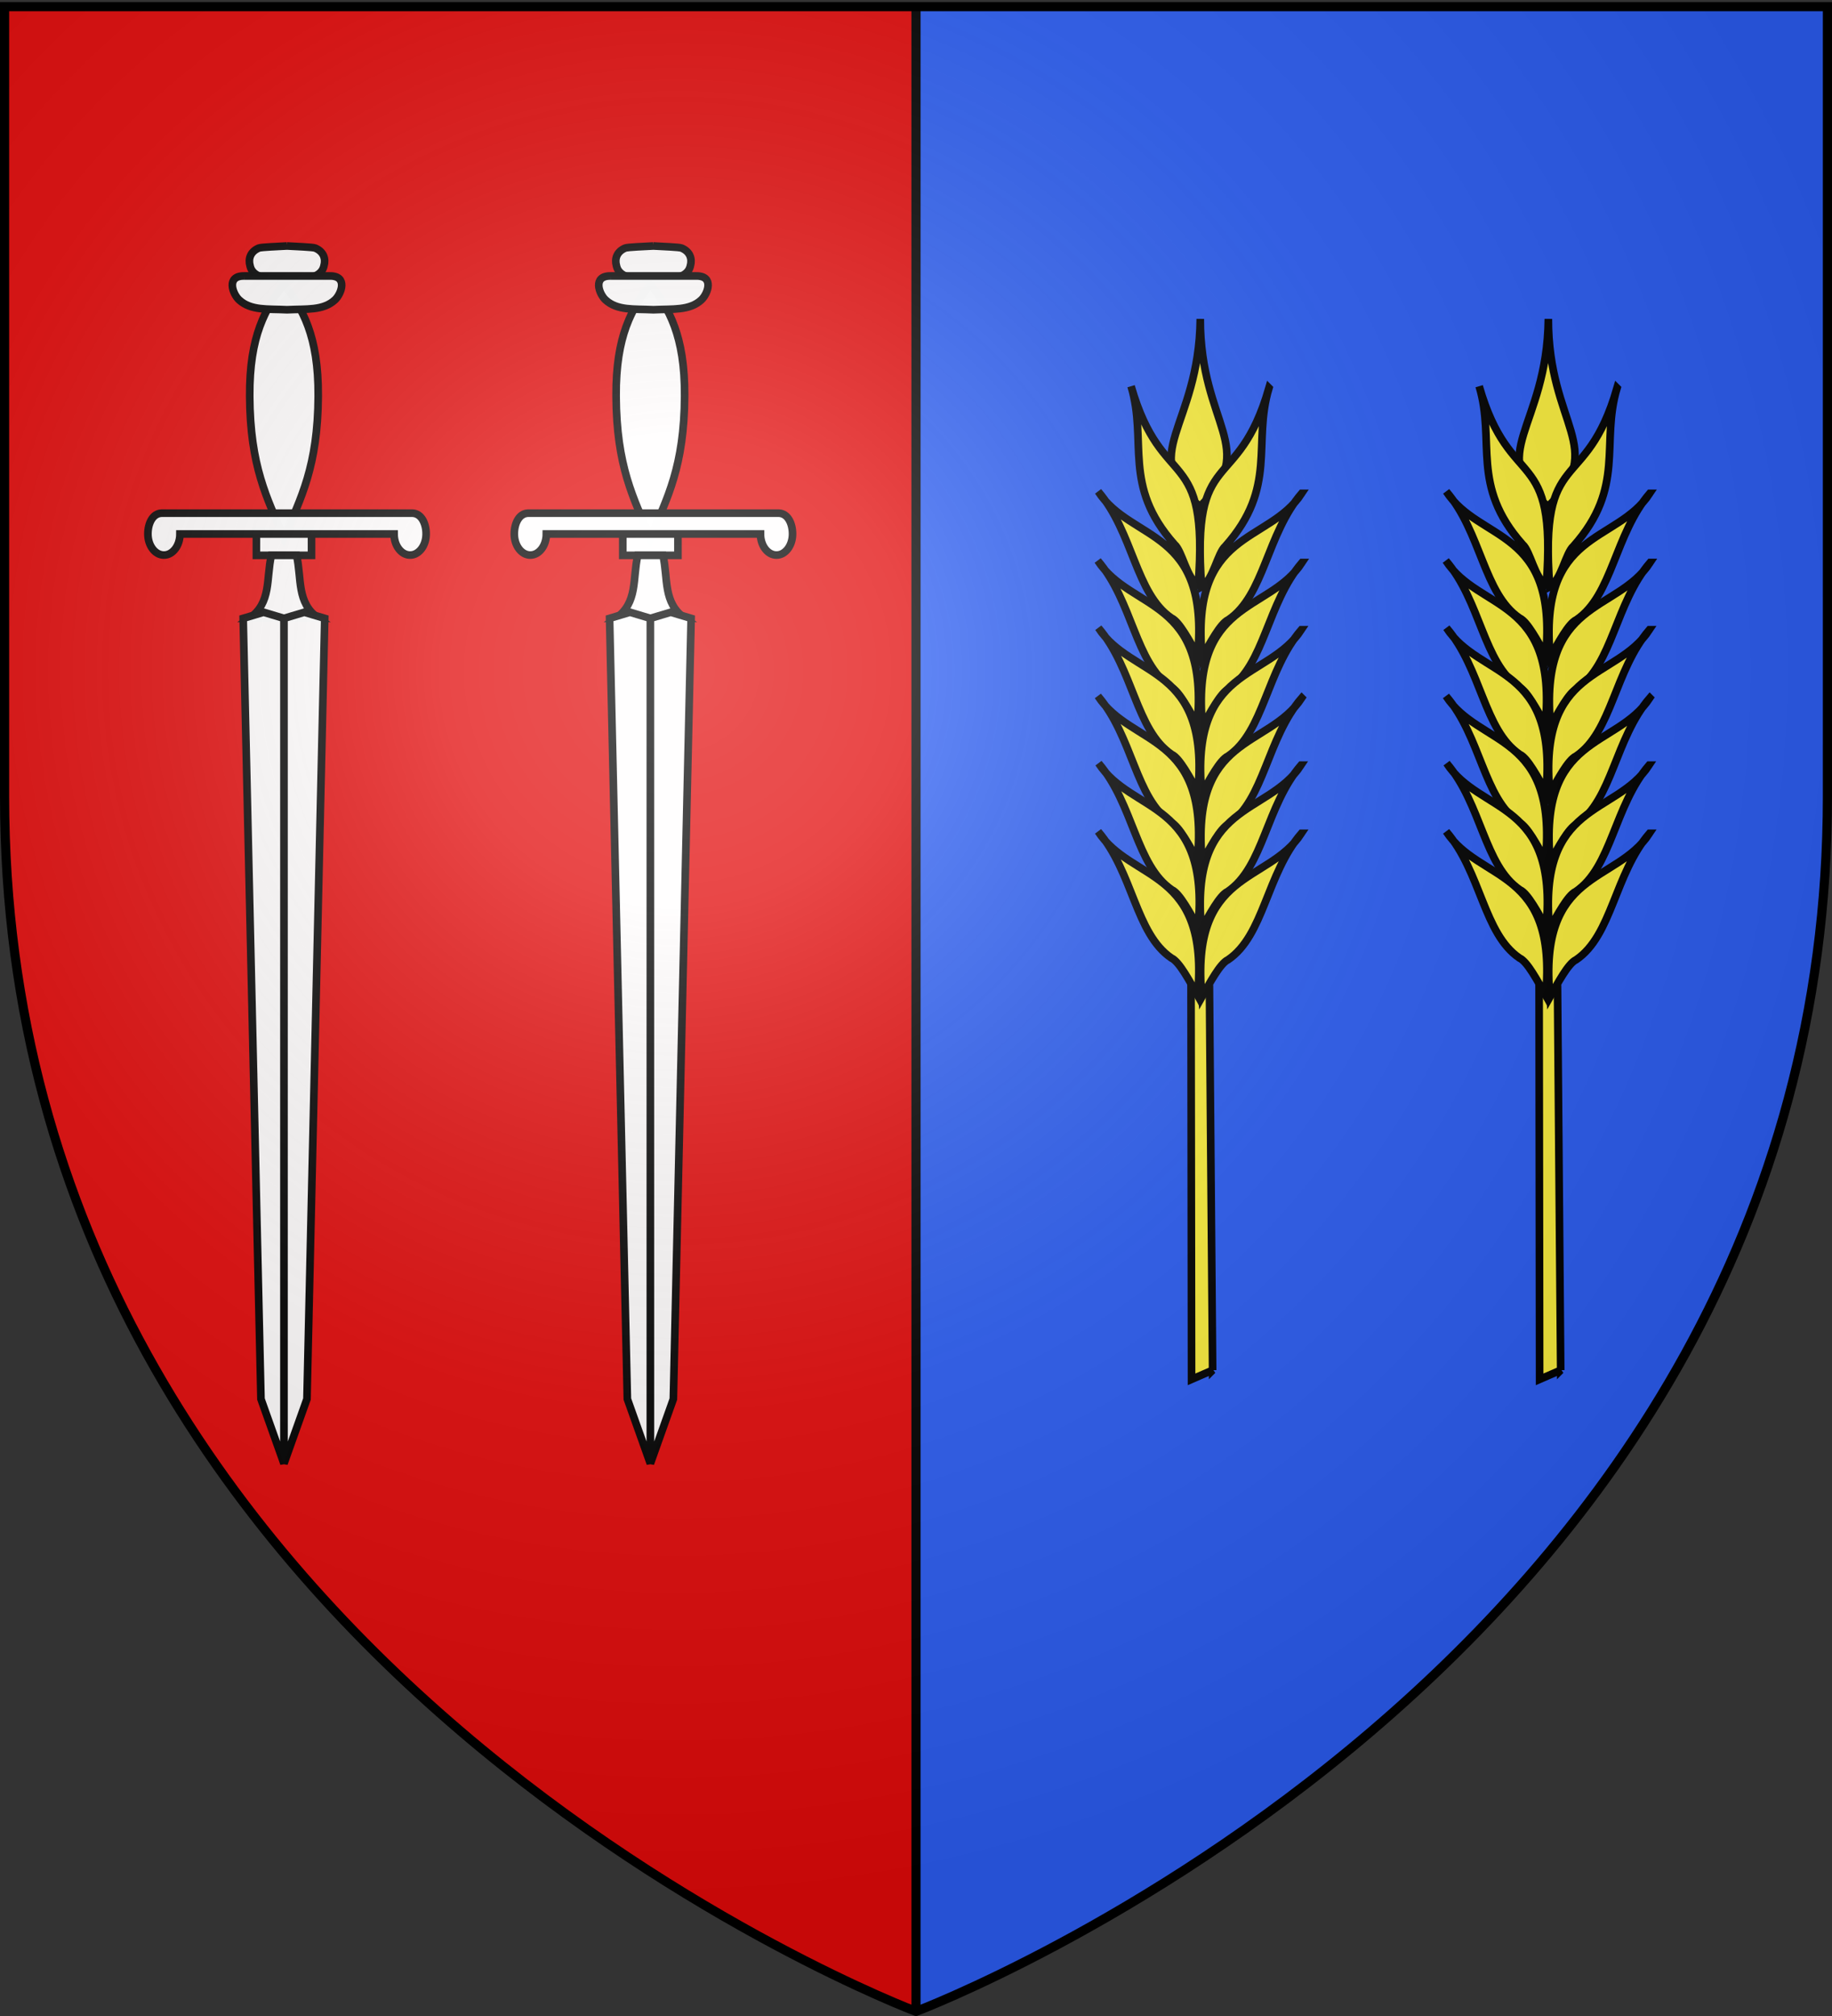 <svg xmlns="http://www.w3.org/2000/svg" xmlns:xlink="http://www.w3.org/1999/xlink" width="600" height="660" version="1.0"><rect width="100%" height="100%" fill="#333333" stroke="none"/><defs><radialGradient xlink:href="#a" id="d" cx="221.445" cy="226.331" r="300" fx="221.445" fy="226.331" gradientTransform="matrix(1.353 0 0 1.349 -77.63 -85.747)" gradientUnits="userSpaceOnUse"/><linearGradient id="a"><stop offset="0" style="stop-color:white;stop-opacity:.314"/><stop offset=".19" style="stop-color:white;stop-opacity:.251"/><stop offset=".6" style="stop-color:#6b6b6b;stop-opacity:.125"/><stop offset="1" style="stop-color:black;stop-opacity:.125"/></linearGradient></defs><g style="display:inline"><path d="M1.5 2.188v258.53C1.5 546.17 300 658.5 300 658.5V2.187H1.5z" style="fill:#e20909;fill-opacity:1;fill-rule:evenodd;stroke:none;stroke-width:1px;stroke-linecap:butt;stroke-linejoin:miter;stroke-opacity:1"/><path d="M598.5 2.188v258.53C598.5 546.17 300 658.5 300 658.5V2.187h298.5z" style="fill:#2b5df2;fill-opacity:1;fill-rule:evenodd;stroke:none;stroke-width:1px;stroke-linecap:butt;stroke-linejoin:miter;stroke-opacity:1"/><path d="M298.5 2.198h3V658.5h-3z" style="opacity:1;fill:#000;fill-opacity:1;stroke:none;stroke-width:3;stroke-miterlimit:4;stroke-dasharray:none;stroke-opacity:1"/></g><g id="b" style="fill:#fcef3c;fill-opacity:1;stroke:#000;stroke-width:2.044;stroke-miterlimit:4;stroke-dasharray:none;stroke-opacity:1"><path d="m1045.621 357.86 68.98-75.266 3.734 3.225-70.171 77.647-2.543-5.607z" style="fill:#fcef3c;fill-opacity:1;fill-rule:evenodd;stroke:#000;stroke-width:2.044;stroke-linecap:butt;stroke-linejoin:miter;stroke-miterlimit:4;stroke-dasharray:none;stroke-opacity:1" transform="scale(-1.223 1.223) rotate(-42.03 372.054 2145.865)"/><g style="fill:#fcef3c;fill-opacity:1;stroke:#000;stroke-width:2.044;stroke-miterlimit:4;stroke-dasharray:none;stroke-opacity:1"><path d="M1236.49 151.036c-19.492 22.086-11.329 38.487-33.552 37.355-1.55-22.515 14.378-16.025 33.552-37.355z" style="fill:#fcef3c;fill-opacity:1;fill-rule:evenodd;stroke:#000;stroke-width:2.044;stroke-linecap:butt;stroke-linejoin:miter;stroke-miterlimit:4;stroke-dasharray:none;stroke-opacity:1;display:inline" transform="scale(-1.223 1.223) rotate(-42.03 372.054 2145.865)"/><g style="fill:#fcef3c;fill-opacity:1;stroke:#000;stroke-width:2.044;stroke-miterlimit:4;stroke-dasharray:none;stroke-opacity:1"><path d="M1210.439 152.46c-13.245 27.249 5.454 25.133-22.223 51.588-1.133-3.377 2.916-9.587 2.551-12.342.138-21.16 13.048-25.216 19.672-39.246zM1185.042 167.54c-2.531 16.137 15.772 27.116-9.524 50.397.91-4.095 2.412-9.997 1.461-12.117-2.788-11.344 7.74-23.86 8.063-38.28z" style="fill:#fcef3c;fill-opacity:1;fill-rule:evenodd;stroke:#000;stroke-width:2.044;stroke-linecap:butt;stroke-linejoin:miter;stroke-miterlimit:4;stroke-dasharray:none;stroke-opacity:1;display:inline" transform="scale(-1.223 1.223) rotate(-42.03 372.054 2145.865)"/><path d="M1172.578 181.23c-2.53 16.138 15.772 27.117-9.524 50.397.91-4.095 2.412-9.997 1.461-12.117-2.788-11.344 7.74-23.86 8.063-38.28z" style="fill:#fcef3c;fill-opacity:1;fill-rule:evenodd;stroke:#000;stroke-width:2.044;stroke-linecap:butt;stroke-linejoin:miter;stroke-miterlimit:4;stroke-dasharray:none;stroke-opacity:1;display:inline" transform="scale(-1.223 1.223) rotate(-42.03 372.054 2145.865)"/><path d="M1160.673 194.722c-2.53 16.138 15.773 27.117-9.524 50.397.91-4.095 2.412-9.997 1.461-12.117-2.788-11.344 7.74-23.86 8.063-38.28z" style="fill:#fcef3c;fill-opacity:1;fill-rule:evenodd;stroke:#000;stroke-width:2.044;stroke-linecap:butt;stroke-linejoin:miter;stroke-miterlimit:4;stroke-dasharray:none;stroke-opacity:1;display:inline" transform="scale(-1.223 1.223) rotate(-42.03 372.054 2145.865)"/><path d="M1148.372 208.214c-2.531 16.138 15.772 27.117-9.524 50.397.91-4.095 2.411-9.997 1.46-12.117-2.787-11.344 7.74-23.86 8.064-38.28z" style="fill:#fcef3c;fill-opacity:1;fill-rule:evenodd;stroke:#000;stroke-width:2.044;stroke-linecap:butt;stroke-linejoin:miter;stroke-miterlimit:4;stroke-dasharray:none;stroke-opacity:1;display:inline" transform="scale(-1.223 1.223) rotate(-42.03 372.054 2145.865)"/><path d="M1136.467 221.706c-2.531 16.138 15.772 27.117-9.524 50.397.91-4.095 2.412-9.997 1.461-12.117-2.788-11.344 7.74-23.86 8.063-38.28z" style="fill:#fcef3c;fill-opacity:1;fill-rule:evenodd;stroke:#000;stroke-width:2.044;stroke-linecap:butt;stroke-linejoin:miter;stroke-miterlimit:4;stroke-dasharray:none;stroke-opacity:1;display:inline" transform="scale(-1.223 1.223) rotate(-42.03 372.054 2145.865)"/><path d="M1124.165 235.198c-2.53 16.138 15.773 27.117-9.524 50.397.91-4.095 2.412-9.996 1.461-12.117-2.788-11.344 7.74-23.86 8.063-38.28z" style="fill:#fcef3c;fill-opacity:1;fill-rule:evenodd;stroke:#000;stroke-width:2.044;stroke-linecap:butt;stroke-linejoin:miter;stroke-miterlimit:4;stroke-dasharray:none;stroke-opacity:1;display:inline" transform="scale(-1.223 1.223) rotate(-42.03 372.054 2145.865)"/></g><g style="fill:#fcef3c;fill-opacity:1;stroke:#000;stroke-width:2.044;stroke-miterlimit:4;stroke-dasharray:none;stroke-opacity:1;display:inline"><path d="M1210.439 152.46c-13.245 27.249 5.454 25.133-22.223 51.588-1.133-3.377 2.916-9.587 2.551-12.342.138-21.16 13.048-25.216 19.672-39.246zM1185.042 167.54c-2.531 16.137 15.772 27.116-9.524 50.397.91-4.095 2.412-9.997 1.461-12.117-2.788-11.344 7.74-23.86 8.063-38.28z" style="fill:#fcef3c;fill-opacity:1;fill-rule:evenodd;stroke:#000;stroke-width:2.044;stroke-linecap:butt;stroke-linejoin:miter;stroke-miterlimit:4;stroke-dasharray:none;stroke-opacity:1;display:inline" transform="scale(1.223) rotate(-41.97 692.7 1310.963)"/><path d="M1172.578 181.23c-2.53 16.138 15.772 27.117-9.524 50.397.91-4.095 2.412-9.997 1.461-12.117-2.788-11.344 7.74-23.86 8.063-38.28z" style="fill:#fcef3c;fill-opacity:1;fill-rule:evenodd;stroke:#000;stroke-width:2.044;stroke-linecap:butt;stroke-linejoin:miter;stroke-miterlimit:4;stroke-dasharray:none;stroke-opacity:1;display:inline" transform="scale(1.223) rotate(-41.97 692.7 1310.963)"/><path d="M1160.673 194.722c-2.53 16.138 15.773 27.117-9.524 50.397.91-4.095 2.412-9.997 1.461-12.117-2.788-11.344 7.74-23.86 8.063-38.28z" style="fill:#fcef3c;fill-opacity:1;fill-rule:evenodd;stroke:#000;stroke-width:2.044;stroke-linecap:butt;stroke-linejoin:miter;stroke-miterlimit:4;stroke-dasharray:none;stroke-opacity:1;display:inline" transform="scale(1.223) rotate(-41.97 692.7 1310.963)"/><path d="M1148.372 208.214c-2.531 16.138 15.772 27.117-9.524 50.397.91-4.095 2.411-9.997 1.46-12.117-2.787-11.344 7.74-23.86 8.064-38.28z" style="fill:#fcef3c;fill-opacity:1;fill-rule:evenodd;stroke:#000;stroke-width:2.044;stroke-linecap:butt;stroke-linejoin:miter;stroke-miterlimit:4;stroke-dasharray:none;stroke-opacity:1;display:inline" transform="scale(1.223) rotate(-41.97 692.7 1310.963)"/><path d="M1136.467 221.706c-2.531 16.138 15.772 27.117-9.524 50.397.91-4.095 2.412-9.997 1.461-12.117-2.788-11.344 7.74-23.86 8.063-38.28z" style="fill:#fcef3c;fill-opacity:1;fill-rule:evenodd;stroke:#000;stroke-width:2.044;stroke-linecap:butt;stroke-linejoin:miter;stroke-miterlimit:4;stroke-dasharray:none;stroke-opacity:1;display:inline" transform="scale(1.223) rotate(-41.97 692.7 1310.963)"/><path d="M1124.165 235.198c-2.53 16.138 15.773 27.117-9.524 50.397.91-4.095 2.412-9.996 1.461-12.117-2.788-11.344 7.74-23.86 8.063-38.28z" style="fill:#fcef3c;fill-opacity:1;fill-rule:evenodd;stroke:#000;stroke-width:2.044;stroke-linecap:butt;stroke-linejoin:miter;stroke-miterlimit:4;stroke-dasharray:none;stroke-opacity:1;display:inline" transform="scale(1.223) rotate(-41.97 692.7 1310.963)"/></g></g></g><use xlink:href="#b" width="600" height="660" transform="translate(114)"/><g id="c"><path d="M790.531 92.531c-2.792.174-8.45.35-9.25.688-2.767 1.167-3.505 3.52-2.843 5.844 1.017 4.503 7.452 4.317 12.093 4.25 4.642.067 11.076.253 12.094-4.25.661-2.323-.077-4.677-2.844-5.844-.8-.338-6.457-.514-9.25-.688zM789.531 104.969c-6.01 8.064-11.323 16.788-11.218 36.656.121 23.078 5.677 33.464 11.218 46.375 5.542-12.911 11.097-23.297 11.219-46.375.105-19.868-5.21-28.592-11.219-36.656z" style="opacity:.99;fill:#fff;fill-opacity:1;stroke:#000;stroke-width:2.5;stroke-miterlimit:4;stroke-dasharray:none;stroke-opacity:1" transform="translate(-696.531 -12)"/><path d="M776.531 102.344c-6.018-.08-3.82 5.853-1.718 7.812 3.854 3.593 9.39 2.937 15.718 3.25 6.328-.313 11.864.343 15.719-3.25 2.102-1.959 4.3-7.892-1.719-7.812h-28zM780.5 186v7.813H798.563V186H780.5z" style="opacity:.99;fill:#fff;fill-opacity:1;stroke:#000;stroke-width:2.5;stroke-miterlimit:4;stroke-dasharray:none;stroke-opacity:1" transform="translate(-696.531 -12)"/><path d="M749.469 180c-2.939.086-4.5 3.344-4.5 6.813 0 3.803 2.348 6.906 5.25 6.906 2.901 0 5.25-3.103 5.25-6.906h70.125c0 3.803 2.348 6.906 5.25 6.906 2.901 0 5.25-3.103 5.25-6.906 0-3.469-1.562-6.727-4.5-6.813h-82.125zM785.406 193.813c-1.755 7.63.103 15.524-7.219 20.625h22.688c-7.322-5.101-5.463-12.994-7.219-20.625h-8.25z" style="opacity:.99;fill:#fff;fill-opacity:1;stroke:#000;stroke-width:2.5;stroke-miterlimit:4;stroke-dasharray:none;stroke-opacity:1" transform="translate(-696.531 -12)"/><path d="M789.531 214.438v276.719l-7.53-21.141-5.826-255.579 6.678-2 6.678 2zM789.531 214.438v276.719l7.531-21.141 5.825-255.579-6.678-2-6.678 2z" style="opacity:.99;fill:#fff;fill-opacity:1;stroke:#000;stroke-width:2.5;stroke-miterlimit:4;stroke-dasharray:none;stroke-opacity:1" transform="translate(-696.531 -12)"/></g><use xlink:href="#c" width="600" height="660" transform="translate(120)"/><path d="M300 658.5s298.5-112.32 298.5-397.772V2.176H1.5v258.552C1.5 546.18 300 658.5 300 658.5z" style="opacity:1;fill:url(#d);fill-opacity:1;fill-rule:evenodd;stroke:none;stroke-width:1px;stroke-linecap:butt;stroke-linejoin:miter;stroke-opacity:1"/><path d="M300 658.5S1.5 546.18 1.5 260.728V2.176h597v258.552C598.5 546.18 300 658.5 300 658.5z" style="opacity:1;fill:none;fill-opacity:1;fill-rule:evenodd;stroke:#000;stroke-width:3;stroke-linecap:butt;stroke-linejoin:miter;stroke-miterlimit:4;stroke-dasharray:none;stroke-opacity:1"/></svg>